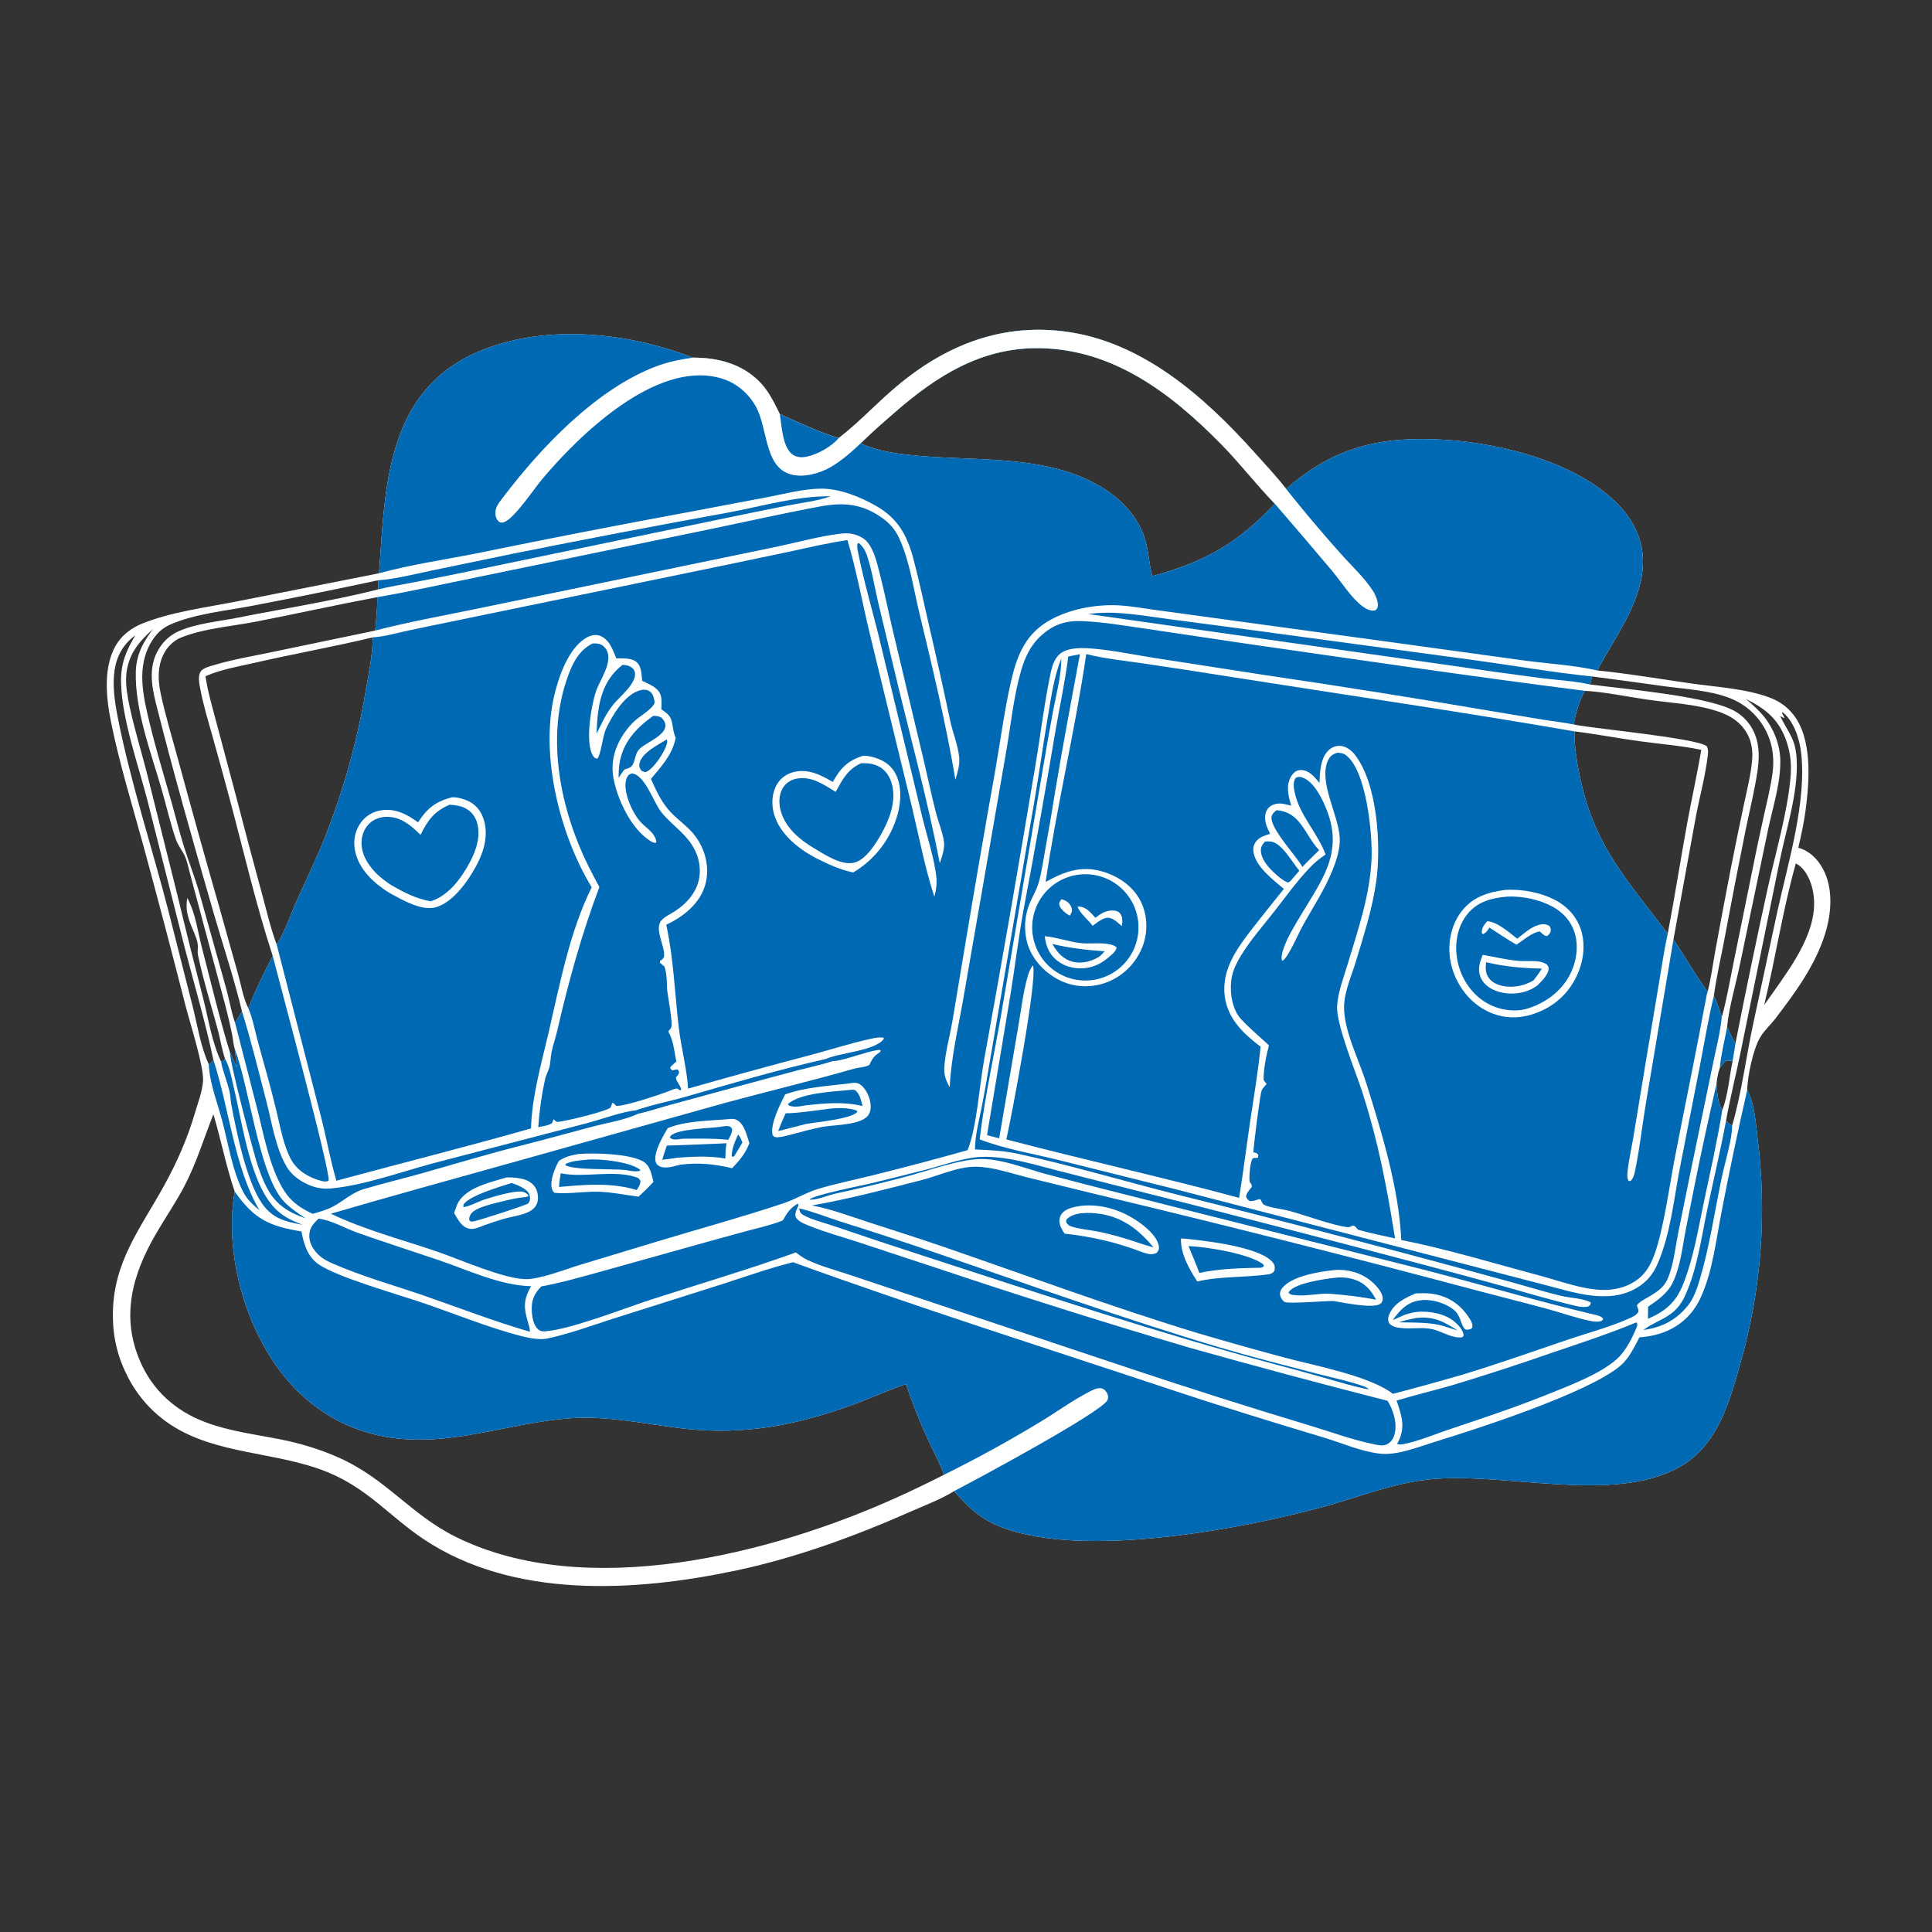 <?xml version="1.0" encoding="utf-8" ?>
<svg xmlns="http://www.w3.org/2000/svg" xmlns:xlink="http://www.w3.org/1999/xlink" width="1024" height="1024">
	<rect width="100%" height="100%" fill="#333333" stroke="none"/>
	<path fill="white" d="M444.504 232.209L444.965 231.856C454.666 224.338 463.287 215.216 472.527 207.121C498.613 184.267 528.612 171.304 563.744 175.62C605.154 180.708 638.385 210.258 665.143 240.105C670.576 246.164 676.268 252.21 681.27 258.625L681.678 259.156C707.566 236.425 732.509 230.966 766.392 233.136C797.04 235.1 838.637 245.804 859.483 269.389C867.22 278.144 871.476 288.601 870.735 300.363C869.472 320.394 855.623 338.18 846.585 355.357C863.166 357.024 879.69 359.842 896.183 362.214C909.813 364.174 925.046 364.917 937.963 369.723C942.896 371.558 947.066 374.469 950.368 378.583C960.698 391.457 959.057 413.856 957.031 429.219C956.136 436.001 954.68 442.655 953.136 449.315C959.03 451.014 963.128 454.998 966.069 460.304C971.764 470.579 970.751 483.751 967.455 494.592C962.364 511.332 951.592 526.008 941.072 539.765C938.438 543.21 934.769 546.489 932.667 550.243C929.096 556.617 926.219 570.474 926.039 577.822C930.003 584.876 930.581 595.154 931.538 603.135Q932.013 606.875 932.393 610.625Q932.774 614.376 933.059 618.135Q933.344 621.894 933.534 625.659Q933.724 629.424 933.819 633.192Q933.914 636.961 933.913 640.731Q933.912 644.5 933.816 648.269Q933.72 652.038 933.529 655.803Q933.337 659.568 933.051 663.326Q932.764 667.085 932.382 670.836Q932 674.586 931.524 678.326Q931.047 682.065 930.476 685.791Q929.905 689.518 929.24 693.228Q928.575 696.939 927.816 700.632Q927.057 704.324 926.205 707.996Q925.352 711.669 924.408 715.318Q923.463 718.968 922.426 722.592C916.558 743.459 910.192 766.46 889.899 777.701C854.452 797.338 796.957 779.817 757.093 784.154C737.358 786.302 719.26 793.869 700.244 798.978C656.31 810.781 580.271 824.442 536.98 811.54C522.165 807.124 515.678 801.592 505.698 790.305C499.127 794.474 490.95 797.522 483.837 800.667C453.48 814.089 422.392 825.593 389.843 832.464C336.389 843.748 271.908 847.569 224.364 815.671C206.294 803.547 195.076 789.07 173.637 780.284C146.802 769.288 114.842 771.248 90.276 755.02Q88.526 753.861 86.852 752.594Q85.178 751.327 83.588 749.957Q81.997 748.587 80.496 747.12Q78.996 745.652 77.591 744.093Q76.185 742.533 74.881 740.888Q73.577 739.243 72.38 737.519Q71.182 735.795 70.096 733.998Q69.01 732.202 68.039 730.341C62.582 719.977 59.935 709.527 59.829 697.835C59.57 669.246 74.14 651.722 87.093 628.179C93.843 615.909 99.343 603.444 103.295 589.989C104.902 584.516 107.188 578.697 107.612 573C108.171 565.486 100.712 542.241 98.373 533.195Q87.545 490.699 76.041 448.381C70.128 426.817 63.425 405.119 58.943 383.207C56.2 369.805 54.273 352.249 62.55 340.268C65.504 335.992 70.364 332.548 75.166 330.597C90.797 324.247 109.083 322.024 125.608 318.749L200.906 303.855C202.799 278.98 203.309 252.871 212.363 229.317C219.913 209.677 233.214 195.302 252.528 186.824C287.708 171.381 332.095 175.833 367.24 189.558C380.107 189.524 392.661 192.631 402.087 201.871C407.327 207.007 410.126 213.055 413.335 219.501C423.464 224.033 433.846 229.062 444.504 232.209ZM500.401 781.631C498.07 775.28 494.566 769.031 491.766 762.841Q485.218 748.515 480.169 733.594C471.052 736.642 462.282 740.72 453.271 744.064C423.008 755.296 394.239 760.942 361.884 757.132C341.803 754.768 321.895 750.182 301.554 751.748C268.748 754.274 238.188 767.327 204.736 761.608C180.399 757.448 160.358 743.761 146.251 723.677C128.561 698.493 119.12 662.017 124.378 631.496C119.792 618.023 117.167 604.171 113.112 590.571C108.027 603.338 104.178 616.31 97.79 628.556C93.174 637.405 87.49 645.595 82.501 654.222C70.017 675.811 63.972 697.886 74.33 721.668C81.011 737.006 92.941 747.704 108.472 753.635C121.679 758.678 135.696 760.275 149.462 763.072C159.685 765.15 170.058 768.312 179.572 772.565C204.76 783.825 217.653 802.659 241.358 814.466C310.457 848.885 409.091 823.642 475.407 793.651Q488.033 787.909 500.401 781.631ZM146.642 500.596C151.164 493.804 153.83 485.014 157.195 477.575C162.324 466.234 167.738 455.042 172.346 443.472Q175.985 434.216 179.145 424.786Q182.305 415.356 184.978 405.777Q187.651 396.197 189.83 386.494Q192.009 376.79 193.688 366.987C195.36 357.573 197.483 347.366 197.581 337.815C177.024 342.76 156.148 346.452 135.531 351.178C126.791 353.182 117.132 354.777 108.9 358.414C110.121 366.674 112.539 374.752 114.663 382.816L125.037 421.731Q131.812 447.961 138.953 474.093C141.347 482.808 143.44 492.153 146.642 500.596ZM144.55 506.681C135.526 479.113 128.98 450.417 121.443 422.383Q117.159 406.334 112.655 390.345C110.317 382.013 107.748 373.674 106.162 365.158C105.656 362.443 104.713 358.316 106.413 355.855C107.699 353.995 111.28 353.14 113.373 352.513C123.266 349.55 133.653 347.83 143.753 345.701L198.875 334.218C199.368 328.347 200.082 322.407 199.949 316.513C178.588 320.531 157.345 325.245 136.011 329.427C122.997 331.978 107.882 333.025 95.608 338.062C92.764 339.229 89.896 341.771 88.17 344.283C83.466 351.128 83.481 359.607 85.132 367.395C87.629 379.177 91.235 390.892 94.379 402.523Q105.046 441.87 116.301 481.054L126.207 516.427C127.818 522.182 128.926 529.028 131.576 534.314C135.384 525.045 139.833 515.532 144.55 506.681ZM834.111 383.99L835.094 384.184C846.597 386.396 898.149 391.092 904.572 395.431C905.515 397.143 905.367 398.579 905.145 400.473C903.87 411.396 900.858 422.185 898.814 432.986L886.972 497.912C893.098 507.008 898.628 516.823 905.064 525.661C906.933 518.533 907.862 510.92 909.198 503.656Q913.078 482.374 917.205 461.14Q920.603 443.755 924.301 426.432C925.967 418.491 928.097 410.342 928.706 402.251C929.201 395.67 927.52 389.665 923.056 384.684C919.559 380.781 914.864 378.451 909.952 376.871C898.114 373.063 885.258 372.58 873.001 370.799C862.158 369.223 850.884 366.753 839.965 366.145C837.019 371.907 835.171 377.587 834.111 383.99ZM883.931 494.904C887.608 475.57 890.653 456.1 894.17 436.733C896.553 423.613 899.51 410.584 901.703 397.436C891.001 395.165 879.702 394.341 868.846 392.839C857.39 391.255 845.991 389.054 834.524 387.652C834.375 395.969 835.833 404.464 837.572 412.59C845.397 449.155 862.737 466.639 883.931 494.904ZM200.425 307.551Q167.167 314.681 133.757 321.065C119.74 323.772 103.218 325.27 90.141 331.068C85.923 332.939 82.932 335.852 80.507 339.745C72.052 353.323 75.839 368.894 79.346 383.396C82.629 396.972 86.686 410.379 90.522 423.807C92.867 432.016 94.9 440.349 97.434 448.497C100.058 456.929 103.357 465.128 105.78 473.627L119.851 523.799C121.489 529.672 122.533 536.299 124.564 541.983C125.915 540.082 127.066 538.054 128.256 536.05C124.049 518.457 118.128 500.917 113.113 483.517C102.524 446.776 91.955 409.832 82.634 372.75C80.158 362.9 78.654 352.827 84.333 343.678C86.905 339.535 90.49 336.401 94.958 334.455C104.277 330.397 115.283 329.504 125.186 327.538C150.247 322.563 175.727 318.623 200.505 312.387L200.425 307.551ZM925.333 370.459C928.758 373.374 932.089 376.302 934.937 379.803C939.998 386.024 943.331 394.385 943.582 402.437C943.957 414.511 939.738 427.375 937.234 439.133L922.156 511.385C920.05 521.543 916.451 533.73 915.437 543.888C915.418 544.072 915.405 544.257 915.388 544.441C916.819 547.31 918.151 550.349 919.81 553.086Q927.958 511.606 937.028 470.316C941.114 451.989 947.304 430.876 948.985 412.38C949.598 405.639 949.143 399.675 946.981 393.228C943.048 381.504 936.082 375.78 925.333 370.459ZM113.11 561.787C108.897 541.929 103.082 522.219 97.968 502.563L78.195 424.444C73.249 405.265 64.539 381.005 64.168 361.714C63.977 351.777 66.693 345.158 71.718 336.744C65.468 341.325 61.954 347.402 60.757 355.04C59.482 363.186 60.79 371.876 62.351 379.895C69.049 414.299 80.777 449.709 89.55 483.888L102.332 534.277C104.708 543.816 106.371 554.654 110.424 563.586L110.661 564.121C111.982 563.649 112.285 562.872 113.11 561.787ZM121.896 557.89C123.296 560.378 124.389 563.136 125.571 565.74L124.398 555.806C123.667 553.421 123.512 550.78 123.027 548.323Q121.438 540.571 119.43 532.918L100.737 463.163C99.901 460.087 99.212 456.377 97.856 453.504C96.51 450.653 94.333 448.043 93.295 445.075C90.267 436.408 88.236 427.26 85.685 418.432C80.046 398.917 71.427 376.359 71.974 355.889C72.114 350.667 73.551 345.729 76.008 341.134C77.445 338.447 79.227 335.941 81.032 333.492C73.281 340.336 67.631 347.438 66.899 358.175C66.532 363.56 67.627 369.586 68.763 374.843C71.295 386.559 74.865 398.107 77.858 409.713L94.055 474.519Q100.72 502.243 107.858 529.85C110.57 540.679 112.378 552.521 117.147 562.618C118.455 562.416 118.422 562.232 119.291 561.202C117.523 556.048 116.648 550.202 115.198 544.896C111.717 532.16 107.663 519.156 104.944 506.262C104.684 505.028 104.757 503.75 104.861 502.501C105.447 495.506 96.947 487.225 99.294 475.918C103.792 484.551 104.705 493.428 107.111 502.644C111.924 521.073 116.316 539.699 121.896 557.89ZM935.063 532.622L939.624 526.264C950.08 511.29 964.533 492.055 960.973 472.694C959.994 467.372 957.278 460.747 952.396 457.951C952.207 457.842 952.003 457.761 951.806 457.666C944.895 482.324 941.07 507.753 935.063 532.622ZM918.083 596.526C918.113 596.418 918.142 596.309 918.173 596.201C923.166 578.927 925.416 560.445 929.185 542.827L942.144 482.62C947.754 457.185 957.751 424.499 954.585 398.598C953.698 391.34 950.743 382.138 944.753 377.448L944.49 377.988C945.077 378.911 945.5 379.645 945.783 380.704L943.722 379.686L943.436 379.966L943.769 380.069C948.311 389.051 951.756 391.818 952.29 402.73C953.15 420.293 946.643 439.562 943.164 456.818L922.408 558.403C919.982 570.292 916.945 582.082 914.833 594.029C915.844 595.009 916.732 596.035 918.083 596.526ZM912.83 588.408C916.004 580.196 916.503 570.91 918.329 562.326C916.94 562.157 915.406 561.805 914.206 562.721C913.637 563.156 913.173 563.903 912.728 564.461C912.349 564.936 911.947 565.397 911.56 565.865C910.579 568.736 910.071 571.445 909.789 574.46C910.217 579.389 910.265 584.016 912.83 588.408ZM675.679 266.986C665.879 256.9 657.276 245.639 647.385 235.568C620.788 208.488 589.791 184.709 550.008 184.525C519.72 184.386 496.244 199.411 474.224 218.593C468.112 223.917 461.912 229.262 456.165 234.982C465.328 239.325 476.08 240.59 486.09 241.524C519.264 244.62 557.571 240.569 586.575 259.95C595.396 265.845 602.697 274.022 606.323 284.106C608.805 291.008 608.839 298.355 610.705 305.358C638.554 297.796 655.781 288.172 675.679 266.986ZM843.826 358.534C843.502 359.96 843.197 361.386 842.8 362.794C861.674 365.243 901.883 368.704 917.481 375.9C920.995 377.521 924.047 379.823 926.464 382.86C932.261 390.147 932.866 399.031 931.618 407.881C930.111 418.569 927.397 429.257 925.228 439.836Q919.366 468.826 913.96 497.905C912.091 507.812 909.728 517.822 908.388 527.805C910.122 531.454 911.318 535.268 912.573 539.098C915.17 529.954 916.777 520.261 918.676 510.941L928.103 464.596Q931.153 449.139 934.579 433.761C936.287 426.005 938.264 418.197 939.398 410.333C940.9 399.917 938.86 390.072 932.383 381.618Q931.652 380.666 930.86 379.765Q930.067 378.865 929.216 378.019Q928.364 377.173 927.458 376.387Q926.552 375.6 925.595 374.876Q924.638 374.153 923.635 373.494Q922.631 372.836 921.586 372.247Q920.541 371.658 919.458 371.14Q918.376 370.622 917.261 370.178C906.538 365.858 893.28 365.238 881.858 363.694Q862.856 361.013 843.826 358.534Z"/>
	<path fill="#0069B4" d="M444.504 232.209L444.965 231.856C454.666 224.338 463.287 215.216 472.527 207.121C498.613 184.267 528.612 171.304 563.744 175.62C605.154 180.708 638.385 210.258 665.143 240.105C670.576 246.164 676.268 252.21 681.27 258.625L681.678 259.156C707.566 236.425 732.509 230.966 766.392 233.136C797.04 235.1 838.637 245.804 859.483 269.389C867.22 278.144 871.476 288.601 870.735 300.363C869.472 320.394 855.623 338.18 846.585 355.357C834.386 352.556 821.018 351.807 808.573 350.177L738.052 340.462L637.544 326.729L610.756 323.065C603.621 322.055 596.446 320.739 589.217 320.76C577.629 320.794 564.696 323.533 554.77 329.715C542.668 337.253 538.675 348.734 535.666 362.034C532.251 377.127 530.265 392.6 527.597 407.843Q519.598 452.608 512.118 497.462L504.774 541.387C503.366 549.381 501.013 557.66 500.51 565.744C500.251 569.911 501.361 572.654 503.381 576.249C504.032 561.38 507.571 546.069 510.202 531.428L520.648 471.362L533.469 397.364C535.832 383.582 537.256 369.3 541.088 355.841C543.083 348.832 546.055 342.188 551.514 337.189C558.535 330.759 564.913 328.772 574.436 329.234C584.715 329.733 594.97 331.455 605.145 332.91L659.205 340.965C719.378 349.598 779.662 358.508 839.965 366.145C837.019 371.907 835.171 377.587 834.111 383.99C828.85 382.915 823.454 382.348 818.149 381.496L788.058 376.486Q728.51 366.33 668.745 357.542L610.983 348.58C600.245 346.878 589.218 344.549 578.401 343.709C573.607 343.336 567.057 343.182 562.864 345.813C558.024 348.85 557.14 355.332 556.102 360.502C553.049 375.712 551.283 391.218 548.641 406.51Q535.791 483.79 521.753 560.864C519.125 574.893 517.825 597.222 512.86 609.593Q487.835 616.659 462.596 622.921C452.936 625.343 443.068 627.308 433.539 630.176C427.188 632.087 421.63 635.646 415.397 637.722C393.318 645.077 370.676 651.271 348.387 657.999L307.4 670.404C299.847 672.687 285.945 678.18 278.427 677.979C266.448 677.658 243.688 667.477 231.453 663.3C212.835 656.944 193.095 651.806 175.354 643.307C206.547 634.125 237.968 625.608 269.266 616.783L384.259 584.569C407.078 578.408 430.029 572.891 452.758 566.42C455.391 565.67 458.309 565.793 460.732 564.461C462.352 561.235 462.856 560.043 465.973 557.95C466.649 557.496 466.413 557.677 466.861 556.851C466.088 556.254 465.549 556.493 464.593 556.644C458.278 557.646 446.43 562.422 441.278 562.418C435.072 564.456 428.593 565.784 422.269 567.432L389.757 576.168L354.445 585.809C349.125 587.263 343.747 589.137 338.362 590.265C331.14 593.691 321.797 595.092 314.055 597.131C301.359 600.473 288.77 604.013 276.026 607.223C258.514 611.635 241.233 616.896 223.858 621.807C213.551 624.72 203.081 627.179 192.823 630.251C186.511 632.141 182.199 636.44 176.55 639.474C173.214 641.266 169.369 642.274 165.76 643.383C164.202 642.622 162.637 641.857 161.14 640.983C156.159 638.074 152.618 634.709 149.719 629.676C142.429 617.019 139.733 600.891 136.101 586.825L124.564 541.983C125.915 540.082 127.066 538.054 128.256 536.05C133.124 551.727 137.053 567.83 141.186 583.719C144.139 595.071 146.001 608.365 152.009 618.524C154.235 622.29 157.926 625.133 161.778 627.122C166.182 629.398 170.472 630.351 175.397 629.907C192.528 628.365 212.697 621.111 229.529 616.57L311.713 595.129C317.817 593.53 331.056 588.825 336.739 588.596C345.469 585.486 354.908 583.766 363.832 581.18C388.242 574.108 412.86 566.879 437.666 561.288C445.263 557.888 464.028 556.962 468.51 550.546L468.189 549.982C465.942 549.609 463.619 550.146 461.42 550.622C450.933 552.888 440.555 556.271 430.181 559.036Q397.338 567.669 364.683 576.988C364.076 566.427 361.167 555.989 359.883 545.48C357.631 527.045 357.116 508.332 353.123 490.142C361.349 486.311 369.543 480.034 372.98 471.37C377.186 460.77 373.816 448.319 366.041 440.26C362.244 436.324 357.647 433.154 354.12 428.951C350.019 424.064 347.599 418.589 345.017 412.824C350.769 405.978 356.254 400.106 358.146 391.119C356.857 388.225 356.791 385.944 356.172 382.949C355.393 379.181 353.458 378.015 350.531 375.947C350.559 373.584 350.924 370.385 350.065 368.171C348.496 364.126 343.957 362.664 340.374 360.866C339.945 357.685 340.136 353.663 337.714 351.219C335.057 348.539 330.114 348.999 326.643 348.922C325.698 346.654 324.806 344.219 323.579 342.093C322.207 339.716 319.987 337.386 317.226 336.747C314.814 336.188 312.38 336.987 310.338 338.271C301.246 343.988 296.298 358.207 293.901 368.061C286.128 400.024 296.604 442.31 313.604 470.27C301.846 493.998 296.671 521.952 290.693 547.598C286.868 564.01 281.931 581.169 281.446 598.089C247.195 607.849 212.681 616.498 178.31 625.803C175.104 615.068 173.144 603.679 170.355 592.78L146.642 500.596C151.164 493.804 153.83 485.014 157.195 477.575C162.324 466.234 167.738 455.042 172.346 443.472Q175.985 434.216 179.145 424.786Q182.305 415.356 184.978 405.777Q187.651 396.197 189.83 386.494Q192.009 376.79 193.688 366.987C195.36 357.573 197.483 347.366 197.581 337.815C204.144 337.411 211.34 335.228 217.807 333.889L258.633 325.455L384.236 299.555L418.669 292.343C428.818 290.15 438.883 287.746 449.171 286.272C453.955 302.287 456.957 319.029 460.858 335.289L483.283 427.447C487.079 443.276 490.149 459.79 495.213 475.248C496.271 471.566 496.649 468.192 496.245 464.375C495.297 455.418 490.986 442 488.768 432.799L466.15 338.779C462.372 323.254 457.652 307.621 454.649 291.951C454.407 290.689 454.098 289.091 454.651 287.901L455.371 287.955C457.358 289.689 458.669 291.858 459.5 294.358C462.085 302.137 463.451 310.571 465.282 318.554L474.394 356.765C482.384 390.31 491.554 423.628 498.112 457.487C499.299 453.846 500.84 449.822 500.291 445.939C499.594 441.013 497.469 436.105 496.218 431.27C493.574 421.051 491.415 410.644 488.968 400.368L472.975 333.134C470.732 323.626 468.846 314 466.405 304.545C464.852 298.53 462.805 288.288 456.989 284.995C453.156 282.825 449.858 282.346 445.552 282.852C434.17 284.191 422.91 287.421 411.695 289.773L347.373 303.081L252.611 322.677C234.704 326.391 216.57 329.6 198.875 334.218C199.368 328.347 200.082 322.407 199.949 316.513C217.766 313.495 235.538 309.435 253.259 305.86L376.208 280.504C395.612 276.479 415.049 272.092 434.524 268.459C446.886 266.152 456.771 266.912 467.252 274.289C471.535 277.303 474.424 280.544 476.635 285.351C482.085 297.207 484.018 311.305 487.062 323.979C494.181 353.616 501.337 383.155 506.389 413.232C507.534 409.273 508.813 405.39 508.375 401.205C507.702 394.779 504.844 388.004 503.522 381.566Q498.052 355.689 492.042 329.933C489.448 318.632 487.074 307.189 484.062 295.995C480.696 283.485 475.808 274.71 464.348 268.154C455.912 263.327 445.155 258.963 435.286 258.999C425.95 259.032 416.346 261.671 407.194 263.418L364.452 271.507Q309.054 281.712 253.875 293.042C236.236 296.581 218.268 299.089 200.906 303.855C202.799 278.98 203.309 252.871 212.363 229.317C219.913 209.677 233.214 195.302 252.528 186.824C287.708 171.381 332.095 175.833 367.24 189.558C380.107 189.524 392.661 192.631 402.087 201.871C407.327 207.007 410.126 213.055 413.335 219.501C423.464 224.033 433.846 229.062 444.504 232.209ZM610.705 305.358C638.554 297.796 655.781 288.172 675.679 266.986C665.879 256.9 657.276 245.639 647.385 235.568C620.788 208.488 589.791 184.709 550.008 184.525C519.72 184.386 496.244 199.411 474.224 218.593C468.112 223.917 461.912 229.262 456.165 234.982C465.328 239.325 476.08 240.59 486.09 241.524C519.264 244.62 557.571 240.569 586.575 259.95C595.396 265.845 602.697 274.022 606.323 284.106C608.805 291.008 608.839 298.355 610.705 305.358Z"/>
	<path fill="white" d="M444.504 232.209L444.965 231.856C454.666 224.338 463.287 215.216 472.527 207.121C498.613 184.267 528.612 171.304 563.744 175.62C605.154 180.708 638.385 210.258 665.143 240.105C670.576 246.164 676.268 252.21 681.27 258.625L681.678 259.156Q695.572 276.625 710.44 293.274C716.107 299.676 723.341 306.256 727.884 313.508C728.968 315.237 730.492 318.849 730.308 320.912C730.17 322.459 729.961 322.618 728.841 323.548C726.289 323.952 724.162 322.861 722.151 321.362C716.222 316.945 710.824 308.297 705.947 302.455Q690.921 284.628 675.679 266.986C665.879 256.9 657.276 245.639 647.385 235.568C620.788 208.488 589.791 184.709 550.008 184.525C519.72 184.386 496.244 199.411 474.224 218.593C468.112 223.917 461.912 229.262 456.165 234.982C451.424 239.467 445.893 244.346 440.201 247.608C434.21 251.041 425.756 253.326 419.022 251.402C404.877 247.361 407.085 226.578 400.374 215.049C396.025 207.579 389.37 202.329 380.969 200.177C347.333 191.561 307.441 230.096 287.433 253.863C283.07 259.046 273.095 274.116 267.551 276.592C266.261 277.168 265.874 277.014 264.595 276.665C263.366 275.562 262.79 274.452 262.613 272.81C262.203 269.011 264.333 266.644 266.479 263.809C286.67 237.144 316.129 206.084 347.972 194.109C354.215 191.761 360.656 190.478 367.24 189.558C380.107 189.524 392.661 192.631 402.087 201.871C407.327 207.007 410.126 213.055 413.335 219.501C423.464 224.033 433.846 229.062 444.504 232.209Z"/>
	<path fill="#0069B4" d="M413.335 219.501C423.464 224.033 433.846 229.062 444.504 232.209C440.772 236.686 433.394 240.794 427.751 242.006C425.166 242.562 422.469 242.535 420.213 241.001C414.741 237.28 414.302 225.566 413.335 219.501Z"/>
	<path fill="white" d="M457.495 400.559C459.049 400.566 460.385 400.725 461.903 401.078C466.915 402.244 471.532 404.727 474.206 409.27C477.949 415.628 477.732 424.24 475.869 431.176Q475.546 432.389 475.165 433.586Q474.784 434.782 474.345 435.958Q473.907 437.135 473.411 438.289Q472.916 439.443 472.366 440.571Q471.815 441.7 471.211 442.8Q470.606 443.901 469.949 444.97Q469.292 446.04 468.584 447.077Q467.876 448.114 467.118 449.115Q466.36 450.116 465.555 451.08Q464.75 452.043 463.899 452.966Q463.048 453.89 462.153 454.77Q461.258 455.651 460.322 456.488Q459.386 457.324 458.41 458.115Q457.434 458.905 456.421 459.647Q455.408 460.389 454.361 461.081Q453.313 461.773 452.233 462.413C445.223 461.009 438.862 457.993 432.515 454.823L431.939 454.519C422.707 449.565 413.172 441.839 410.216 431.343C408.793 426.292 409.086 420.314 411.795 415.724C413.795 412.336 416.983 410.097 420.79 409.171C428.383 407.324 435.045 410.73 441.39 414.442C445.621 407.005 449.172 403.191 457.495 400.559Z"/>
	<path fill="#0069B4" d="M456.374 404.528C459.417 404.454 462.325 404.621 465.13 405.927C468.798 407.636 471.172 410.736 472.402 414.538C475.027 422.651 472.528 431.4 468.831 438.743C465.898 444.567 459.831 455.227 453.11 457.123C446.091 459.104 437.075 452.887 431.25 449.456C423.757 445.001 416.446 438.77 413.894 430.107C412.723 426.132 412.686 421.328 414.884 417.678C416.502 414.99 419.073 413.372 422.111 412.728C429.813 411.095 436.704 415.865 442.906 419.716C446.651 412.982 449.078 407.971 456.374 404.528Z"/>
	<path fill="white" d="M239.704 422.566C242.29 422.475 245.664 423.426 247.997 424.474C252.084 426.309 254.828 429.714 256.24 433.92C259.028 442.224 256.664 450.895 252.72 458.361C248.419 466.502 240.316 478.286 230.923 480.878C223.512 482.923 213.637 477.165 207.328 473.779Q205.074 472.479 202.954 470.971C195.79 465.914 189.32 458.748 187.98 449.759C187.242 444.808 188.409 439.721 191.451 435.714C194.141 432.17 198.059 429.982 202.458 429.405C209.788 428.443 215.896 431.667 221.547 435.875C226.41 428.399 230.943 424.741 239.704 422.566Z"/>
	<path fill="#0069B4" d="M238.335 426.516C240.994 426.668 243.923 427.042 246.333 428.227C249.495 429.782 251.709 432.346 252.761 435.711C254.995 442.85 252.43 450.695 249.027 457.028C244.48 465.488 237.752 474.793 228.216 477.709C220.179 476.237 214.006 472.934 206.993 468.919C204.911 467.487 202.89 466.024 200.997 464.344C196.112 460.009 191.849 454.049 191.616 447.307C191.481 443.397 192.812 439.413 195.621 436.631C198.197 434.08 201.716 432.905 205.302 432.936C212.721 433 217.914 437.625 222.901 442.49C226.71 434.737 230.158 429.989 238.335 426.516Z"/>
	<path fill="white" d="M449.612 574.298C451.364 574.066 453.515 573.538 455.164 574.362C457.843 575.7 459.751 579.066 460.652 581.805C461.562 584.573 462.034 587.91 460.54 590.568C457.222 596.474 442.146 596.135 436.197 597.217C430.783 598.202 425.415 599.744 420.092 601.137C417.561 601.784 414.77 602.627 412.167 602.775C410.911 602.846 410.391 602.65 409.533 601.781C407.963 595.884 413.588 585.237 416.138 580.048C426.661 576.294 438.555 575.603 449.612 574.298Z"/>
	<path fill="#0069B4" d="M439.192 587.703C443.249 587.166 450.432 586.958 454.18 588.75L454.336 589.488C450.106 593.257 433.342 594.611 427.07 595.76L412.411 599.513C413.642 596.321 414.986 593.2 416.387 590.079C423.926 589.946 431.706 588.622 439.192 587.703Z"/>
	<path fill="#0069B4" d="M450.3 577.715C451.322 577.522 451.96 577.575 452.981 577.682C455.777 579.515 456.313 583.213 457.195 586.233C447.142 583.788 437.149 584.72 427.021 585.87C424.244 586.391 419.9 587.218 417.431 585.556L418.364 586.089L417.57 585.149C424.529 579.202 441.363 578.618 450.3 577.715Z"/>
	<path fill="white" d="M385.707 593.209C387.21 593.035 388.76 592.826 390.196 593.461C394.51 595.373 395.844 601.914 397.185 605.914C395.213 611.231 391.91 615.138 388.038 619.175C378.677 616.918 370.095 616.132 360.528 617.31C357.493 618.076 352.946 619.573 349.934 618.309C348.74 617.807 347.912 617.124 347.532 615.84C346.131 611.105 351.491 601.982 353.907 597.945C363.134 594.111 375.75 594.027 385.707 593.209Z"/>
	<path fill="#0069B4" d="M385.042 605.956C384.591 608.646 384.527 611.293 384.458 614.011C376.042 612.593 367.352 612.968 358.887 613.625C356.283 614.069 353.643 614.367 351.024 614.72C351.664 612.183 352.608 609.685 353.432 607.199Q365.503 606.816 377.569 606.281L385.042 605.956Z"/>
	<path fill="#0069B4" d="M381.479 597.313C382.76 597.1 384.608 596.671 385.872 596.876C387.239 597.098 387.411 597.358 388.065 598.439C388.035 600.57 386.974 602.254 386.035 604.113C377.913 603.281 369.746 603.475 361.594 603.57C360.418 603.727 359.18 603.942 357.993 603.94C356.746 603.938 355.892 603.747 354.974 602.893C355.145 602.607 355.269 602.287 355.487 602.035C358.601 598.437 376.079 597.97 381.479 597.313Z"/>
	<path fill="#0069B4" d="M391.2 601.374C392.371 602.528 392.874 604.049 393.513 605.532C392.101 607.979 390.608 610.386 389.154 612.809L388.341 613.183L387.816 612.671C387.998 608.535 389.493 605.065 391.2 601.374Z"/>
	<path fill="white" d="M306.757 611.64C315.041 610.952 333.721 611.471 340.865 615.596C344.646 617.778 345.334 622.517 346.328 626.378C343.888 629.199 341.15 631.705 338.436 634.257L332.385 633.396C326.335 632.422 320.164 631.467 314.02 631.632C307.206 631.815 300.714 632.839 293.856 632.222C293.2 631.564 292.886 631.143 292.583 630.24C291.201 626.117 294.137 618.871 296.267 615.266C299.737 613.03 302.763 612.285 306.757 611.64Z"/>
	<path fill="#0069B4" d="M297.178 621.862C309.666 624.441 324.834 619.91 337.05 623.909C338.405 624.352 338.809 624.679 339.45 625.924C339.413 627.831 338.447 629.132 337.493 630.731C324.166 626.68 309.991 627.862 296.329 629.121C296.418 626.658 296.795 624.29 297.178 621.862Z"/>
	<path fill="#0069B4" d="M310.706 614.707C310.837 614.689 310.967 614.664 311.099 614.651C317.687 613.999 334.085 615.743 339.342 620.022L339.174 620.604C336.575 621.174 334.074 620.555 331.489 620.123C324.437 619.381 304.437 620.296 299.641 617.608L299.845 616.927C303.018 615.283 307.206 615.034 310.706 614.707Z"/>
	<path fill="white" d="M268.577 624.046C271.864 623.941 276.017 624.349 279.076 625.569C281.384 626.489 283.541 628.424 284.408 630.784C285.306 633.228 285.506 636.102 284.338 638.489C283.523 640.154 282.069 641.348 280.449 642.19C276.844 644.063 271.928 644.698 268.001 645.754C264.236 646.767 260.558 648.045 256.877 649.326C254.266 650.346 251.411 651.8 248.547 651.207C244.606 650.39 242.577 646.07 240.684 642.94L241.23 641.421C241.72 640.043 242.154 638.597 242.876 637.319C247.443 629.237 260.315 626.541 268.577 624.046Z"/>
	<path fill="#0069B4" d="M271.057 627.037C273.315 627.632 276.123 628.893 278.049 630.199C279.605 631.255 280.525 632.352 280.848 634.252C281.116 635.824 280.817 636.705 279.87 637.941C277.765 639.082 252.755 647.283 250.554 647.418C249.505 647.482 249.563 647.468 248.724 646.732C248.613 645.474 248.851 644.749 249.457 643.675C251.784 639.555 263.805 637.511 268.622 636.177C271.46 635.564 274.297 634.878 277.194 634.619C278.235 634.527 279.018 634.469 279.998 634.067L279.936 633.321C278.912 632.406 277.999 631.716 276.573 631.57C271.972 631.102 261.454 634.29 256.697 635.78C254.618 636.431 247.032 640.192 245.562 639.676L245.731 638.268C249.432 633.447 264.801 629.066 271.057 627.037Z"/>
	<path fill="#0069B4" d="M566.208 347.967C568.244 347.506 570.322 347.161 572.372 346.763C568.035 370.527 563.465 394.173 559.506 418.015Q556.874 434.647 553.842 451.211C552.838 456.74 552.059 462.594 550.465 467.981C549.192 472.281 546.616 476.171 545.131 480.411C542.463 488.029 542.665 497.02 546.212 504.316C550.004 512.116 557.335 518.366 565.523 521.155C573.379 523.831 582.378 523.039 589.745 519.269Q590.466 518.898 591.169 518.492Q591.871 518.086 592.553 517.647Q593.235 517.207 593.895 516.735Q594.555 516.263 595.191 515.759Q595.827 515.255 596.437 514.721Q597.048 514.187 597.632 513.624Q598.216 513.061 598.772 512.47Q599.327 511.879 599.854 511.261Q600.38 510.644 600.876 510.002Q601.372 509.359 601.835 508.694Q602.299 508.028 602.73 507.341Q603.161 506.654 603.558 505.946Q603.955 505.238 604.317 504.512Q604.679 503.786 605.005 503.043Q605.331 502.301 605.621 501.543Q605.911 500.785 606.163 500.014C608.564 492.488 607.973 483.911 604.188 476.935C600.063 469.332 592.292 464.181 584.095 461.855C572.893 458.676 564.001 462 554.207 467.459C560.153 427.022 569.837 387.098 575.733 346.665C585.613 349.15 596.011 350.186 606.082 351.669Q628.826 355.011 651.526 358.634C712.499 368.255 773.709 377.112 834.524 387.652C834.375 395.969 835.833 404.464 837.572 412.59C845.397 449.155 862.737 466.639 883.931 494.904C882.077 503.208 880.866 511.735 879.444 520.127L872.193 563.468L865.747 602.59C864.813 608.215 863.489 613.867 862.802 619.518C862.591 621.252 862.162 624.031 863.053 625.619C863.126 625.749 863.234 625.858 863.324 625.977C864.413 625.906 864.108 626.144 864.727 625.403C866.031 623.842 866.475 621.279 866.865 619.336C869.189 607.741 870.517 595.704 872.483 584.003L886.972 497.912C893.098 507.008 898.628 516.823 905.064 525.661C904.705 526.597 904.553 527.488 904.373 528.465C899.09 557.131 893.105 585.681 887.573 614.304C884.745 628.938 881.699 651.982 876.745 665.28C874.659 670.879 871.863 675.63 866.753 679.002C861.317 682.587 854.921 683.956 848.486 683.655C837.761 683.152 826.583 678.904 816.266 676.153C792.526 669.821 766.593 661.91 742.696 657.232C741.481 629.81 732.251 599.845 724.081 573.85C720.311 561.856 712.168 546.086 712.378 533.521C712.51 525.621 716.331 517.253 718.606 509.728C722.835 495.741 727.411 481.597 729.448 467.089C732.071 448.403 730.138 415.242 718.069 399.983C716.193 397.611 713.591 395.604 710.483 395.347C708.143 395.153 705.9 396.022 704.205 397.625C699.806 401.785 699.552 409.314 699.366 414.976C697.79 413.105 696.228 411.083 694.182 409.703C692.319 408.447 690.235 407.78 688.007 408.333C686.376 408.737 684.964 410.289 684.182 411.701C681.43 416.67 682.901 421.962 684.365 427.03C680.981 426.22 678.118 425.15 674.715 426.573C672.924 427.322 671.605 428.635 670.985 430.487C669.63 434.535 671.431 438.395 673.213 441.956C670.625 442.726 667.927 443.532 666.065 445.607C664.734 447.09 664.131 448.958 664.299 450.939C664.982 458.989 674.746 466.272 680.476 471.149Q672.241 481.31 664.184 491.612C655.873 502.304 647.237 513.849 649.162 528.196C650.754 540.064 659.069 547.907 668.129 554.774C666.855 567.954 664.564 581.048 662.637 594.147C660.641 607.719 658.956 621.353 656.75 634.892C615.838 623.845 574.383 614.699 533.385 603.913C536.286 591.013 549.682 520.426 547.587 511.926L547.09 512.021C545.785 513.998 545.015 516.247 544.401 518.527C542.139 526.917 541.121 536.067 539.598 544.656L529.589 603.358L523.144 601.648L535.622 526.801C538.002 511.995 539.827 497.001 542.492 482.253Q551.417 435.065 559.362 387.702C561.633 374.502 564.552 361.245 566.208 347.967Z"/>
	<path fill="white" d="M797.765 471.678C806.683 471.072 817.243 473.097 825.083 477.482C831.61 481.133 836.396 486.879 838.329 494.177C840.663 502.994 838.62 512.557 834.088 520.332C828.618 529.716 820.172 535.577 809.764 538.308Q808.183 538.651 806.583 538.887C798.15 540.144 789.7 537.764 782.938 532.644C775.141 526.739 769.848 517.477 768.526 507.802C767.33 499.052 769.357 489.696 774.909 482.713C780.805 475.297 788.791 472.843 797.765 471.678Z"/>
	<path fill="#0069B4" d="M799.053 475.211C806.955 474.903 815.88 476.756 822.853 480.527C828.679 483.678 832.974 488.594 834.777 495.027C836.843 502.401 835.32 510.785 831.646 517.416C826.788 526.181 818.179 532.153 808.653 534.842C807.777 535.058 806.893 535.252 805.996 535.355Q805.287 535.435 804.575 535.48Q803.863 535.526 803.15 535.537Q802.437 535.548 801.724 535.524Q801.011 535.5 800.3 535.442Q799.589 535.384 798.882 535.291Q798.174 535.199 797.472 535.072Q796.77 534.945 796.075 534.784Q795.38 534.624 794.694 534.429Q794.007 534.235 793.331 534.008Q792.655 533.781 791.991 533.521Q791.326 533.261 790.675 532.97Q790.024 532.678 789.388 532.355Q788.752 532.032 788.132 531.679Q787.513 531.326 786.911 530.943Q786.309 530.56 785.726 530.148Q785.144 529.736 784.582 529.297C777.487 523.767 773.079 515.311 772.047 506.429C771.156 498.765 772.835 490.507 777.792 484.44C783.282 477.721 790.859 475.89 799.053 475.211Z"/>
	<path fill="white" d="M785.876 506.104C792.001 507.148 798.174 508.665 804.359 509.243C808.197 509.602 812.188 509.09 815.985 509.691C817.545 509.938 818.629 510.407 819.938 511.269C820.398 512.039 820.844 512.455 820.814 513.391C820.709 516.689 817.023 520.093 814.826 522.348C813.565 523.216 812.297 523.998 810.896 524.625C805.217 527.164 798.109 527.299 792.341 524.953C789.089 523.631 786.104 521.314 784.748 517.989C783.052 513.829 784.235 510.047 785.876 506.104Z"/>
	<path fill="#0069B4" d="M787.664 509.979C797.618 512.405 807.026 513.148 817.215 513.379C815.888 515.57 814.361 517.572 812.811 519.605C808.859 521.932 804.611 523.1 800.006 522.971C796.284 522.866 792.077 521.856 789.56 518.906C787.162 516.097 787.329 513.439 787.664 509.979Z"/>
	<path fill="white" d="M788.287 488.265C793.759 488.612 799.911 494.3 804.175 497.529C807.647 494.786 811.288 491.429 815.611 490.199C817.672 489.612 819.325 489.683 821.204 490.795C821.778 491.762 822.133 492.254 821.89 493.451C821.635 494.709 820.947 495.4 819.962 496.12C818.438 496.011 818.074 495.385 816.939 494.405L816.205 493.723C812.494 493.874 806.892 498.637 803.771 500.722C798.865 497.931 794.169 494.684 789.426 491.623C788.444 493.087 787.667 494.522 785.918 495.116L785.349 494.452C785.461 491.597 786.436 490.351 788.287 488.265Z"/>
	<path fill="#0069B4" d="M926.039 577.822C930.003 584.876 930.581 595.154 931.538 603.135Q932.013 606.875 932.393 610.625Q932.774 614.376 933.059 618.135Q933.344 621.894 933.534 625.659Q933.724 629.424 933.819 633.192Q933.914 636.961 933.913 640.731Q933.912 644.5 933.816 648.269Q933.72 652.038 933.529 655.803Q933.337 659.568 933.051 663.326Q932.764 667.085 932.382 670.836Q932 674.586 931.524 678.326Q931.047 682.065 930.476 685.791Q929.905 689.518 929.24 693.228Q928.575 696.939 927.816 700.632Q927.057 704.324 926.205 707.996Q925.352 711.669 924.408 715.318Q923.463 718.968 922.426 722.592C916.558 743.459 910.192 766.46 889.899 777.701C854.452 797.338 796.957 779.817 757.093 784.154C737.358 786.302 719.26 793.869 700.244 798.978C656.31 810.781 580.271 824.442 536.98 811.54C522.165 807.124 515.678 801.592 505.698 790.305C517.497 784.238 584.2 748.321 587.015 742.047C587.448 741.081 587.371 739.843 586.988 738.879C586.448 737.518 585.372 736.253 583.912 735.868C581.76 735.301 578.883 736.845 577.005 737.825C568.1 742.469 559.75 748.592 551.132 753.775Q526.359 768.781 500.401 781.631C498.07 775.28 494.566 769.031 491.766 762.841Q485.218 748.515 480.169 733.594C471.052 736.642 462.282 740.72 453.271 744.064C423.008 755.296 394.239 760.942 361.884 757.132C341.803 754.768 321.895 750.182 301.554 751.748C268.748 754.274 238.188 767.327 204.736 761.608C180.399 757.448 160.358 743.761 146.251 723.677C128.561 698.493 119.12 662.017 124.378 631.496L124.662 631.897C134.893 646.31 142.667 649.814 159.779 652.712C160.998 659.346 163.004 666.036 168.843 670.102C178.854 677.073 211.59 686.236 224.73 690.761C240.884 696.323 259.329 703.744 275.625 707.979C279.763 709.054 285.775 710.364 290.004 709.464C302.084 706.895 313.434 702.603 325.168 698.868L382.628 680.673C395.105 676.675 407.606 672.171 420.321 669.009C486.697 693.098 554.007 714.385 621 736.665C647.733 745.555 674.51 753.78 701.485 761.882C711.17 764.791 721.462 769.397 731.519 770.476C740.783 771.469 751.77 766.874 760.607 764.169C783.745 757.085 841.967 738.192 858.806 723.888C863.491 719.907 866.104 714.143 868.935 708.815C875.729 708.324 882.093 706.734 887.949 703.14C893.969 699.445 898.314 694.363 901.292 687.97C907.857 673.881 909.59 656.601 912.644 641.398Q918.79 609.494 926.039 577.822Z"/>
	<path fill="#0069B4" d="M131.576 534.314C135.384 525.045 139.833 515.532 144.55 506.681C148.282 521.342 175.511 621.908 174.159 625.805C172.714 626.593 171.061 626.103 169.563 625.689C163.25 623.943 157.392 620.298 154.197 614.409C150.263 607.157 148.51 597.108 146.585 589.099C143.578 576.589 140.018 564.195 136.604 551.79C135.065 546.197 133.927 539.554 131.576 534.314Z"/>
	<path fill="#0069B4" d="M200.425 307.551C209.648 306.918 218.92 304.462 227.951 302.58L271.193 293.609Q328.772 282.039 386.558 271.547C403.665 268.365 422.978 262.662 440.327 263.078C433.197 265.533 425.063 266.46 417.643 267.897Q399.385 271.483 381.176 275.309L255.533 301.388Q237.261 305.185 218.937 308.72C212.832 309.922 206.532 310.868 200.505 312.387L200.425 307.551Z"/>
	<path fill="#0069B4" d="M562.515 349.028C562.561 357.987 559.885 367.685 558.224 376.48Q555.09 393.292 552.288 410.162L530.945 535.985C527.031 558.582 522.022 581.106 519.231 603.874C532.233 608.886 546.461 611.282 559.989 614.569L623.005 630.299L817.686 680.724C833.433 684.759 852.479 691.688 867.626 682.539C872.846 679.386 876.088 675.453 878.532 669.875C885.282 654.466 887.118 636.196 890.226 619.759L900.917 565.254C903.342 552.767 905.385 540.168 908.388 527.805C910.122 531.454 911.318 535.268 912.573 539.098C911.754 547.675 909.302 556.787 907.61 565.272L895.847 622.095L889.426 653.778C887.882 661.655 886.983 670.773 883.739 678.109C880.175 686.169 869.297 688.29 867.539 692.055C868.117 693.26 868.464 693.92 868.404 695.295C867.252 697.226 865.286 698.004 863.302 698.886C853.129 703.41 842.051 706.288 831.508 709.86C812.642 716.253 793.879 722.95 774.798 728.69Q756.603 733.991 738.264 738.767C725.845 729.157 696.468 723.767 680.747 719.532Q657.71 713.36 634.842 706.59C589.334 692.737 544.66 676.202 499.698 660.711C486.56 656.185 473.334 652.03 460.122 647.735C450.382 644.568 440.427 640.789 430.346 638.92C449.868 635.504 469.182 630.399 488.379 625.497C497.761 623.102 507.696 618.241 517.489 618.39C526.432 618.526 535.685 621.853 544.315 624.004L579.247 632.555Q681.058 656.884 782.208 683.832C794.858 687.194 807.582 690.346 820.205 693.795C827.4 695.761 834.573 698.27 841.841 699.886C843.727 700.306 846.059 700.769 847.977 700.346C849.046 700.11 849.094 700.082 849.722 699.145C849.645 699.01 849.587 698.862 849.491 698.739C848.375 697.323 845.856 696.99 844.176 696.59C814.482 689.516 785.085 680.834 755.513 673.195L596.852 633.231Q575.361 627.849 553.951 622.155C543.575 619.334 532.306 614.716 521.523 614.312C509.746 613.871 491.755 620.653 479.694 623.784Q461.256 628.682 442.604 632.693C438.442 633.614 433.193 636.072 429.026 635.849C430.762 633.422 456.304 628.471 460.545 627.452Q475.869 623.77 491.129 619.833C501.165 617.227 512.084 613.012 522.509 613.128C535.412 613.273 547.545 617.077 559.918 620.256L592.887 628.652Q672.943 648.743 752.735 669.855Q774.838 675.679 796.873 681.754C809.675 685.332 822.454 689.195 835.403 692.21C837.58 692.717 839.522 692.966 841.729 692.508C842.869 691.659 842.898 691.726 843.186 690.347C838.946 688.035 832.432 688.026 827.631 686.887C819.435 684.944 811.1 682.328 802.947 680.084Q712.546 655.266 621.59 632.565C594.412 625.663 566.652 617.397 539.371 611.501C531.799 609.864 524.446 609.566 516.744 609.228C516.877 601.548 518.838 594.105 520.351 586.614Q522.357 576.495 523.989 566.309L548.498 423.098C550.965 408.503 552.999 393.823 555.49 379.222C557.214 369.115 558.646 358.573 562.515 349.028Z"/>
	<path fill="white" d="M572.749 639.137C583.073 637.972 593.527 641.045 602.129 646.727C606.593 649.676 613.347 654.994 614.229 660.551C614.488 662.178 613.971 662.845 613.05 664.053C610.204 665.445 608.019 664.463 605.207 663.621C592.023 658.441 578.281 655.382 564.231 653.845C563.259 652.245 562.108 650.559 561.704 648.708C561.318 646.938 561.537 645.071 562.585 643.557C564.754 640.422 569.257 639.701 572.749 639.137Z"/>
	<path fill="#0069B4" d="M572.547 643.099C575.124 642.863 577.665 642.807 580.244 643.033C593.808 644.217 602.928 650.997 611.42 661.168C609.031 660.542 606.672 659.75 604.31 659.025C597.082 656.542 589.449 654.273 581.958 652.765C577.293 651.826 572.056 651.479 567.568 649.96C566.614 649.637 565.946 649.047 565.371 648.224C564.88 647.519 565.105 647.252 565.212 646.458C567.229 644.228 569.686 643.674 572.547 643.099Z"/>
	<path fill="white" d="M706.914 673.202C707.121 673.177 707.327 673.143 707.535 673.126C714.352 672.572 721.536 674.653 726.801 679.06C729.174 681.047 733.02 685.108 732.879 688.503C732.831 689.653 732.316 690.609 731.32 691.203C727.19 693.664 711.615 690.303 706.843 689.578C702.408 689.492 683.058 691.1 681 690.1C679.673 689.456 678.561 687.491 678.432 686.101C678.324 684.932 678.743 683.83 679.434 682.903C684.335 676.334 699.319 673.989 706.914 673.202Z"/>
	<path fill="#0069B4" d="M708.006 677.211C711.037 676.806 714.692 677.207 717.601 678.122C723.376 679.94 726.621 683.742 729.371 688.853C721.189 687.328 713.137 686.322 704.835 685.72C698.58 685.421 692.1 687.195 685.851 686.402C684.55 686.237 683.774 686.188 682.929 685.122C683.013 684.966 683.078 684.798 683.181 684.654C686.578 679.946 702.591 677.771 708.006 677.211Z"/>
	<path fill="white" d="M625.93 656.421C628.253 656.486 630.604 656.801 632.917 657.054C642.95 658.152 668.989 661.546 674.78 669.359C675.846 670.797 675.753 671.854 675.504 673.499C674.649 674.76 674.253 674.784 672.879 675.343C660.096 677.241 647.289 676.289 634.567 679.192C630.192 672.466 625.728 664.633 625.93 656.421Z"/>
	<path fill="#0069B4" d="M629.91 660.456C639.024 660.754 662.914 664.559 669.73 670.302L669.772 671.292L668.468 671.918C657.637 672.117 646.278 672.385 635.669 674.677C633.909 669.876 631.878 665.174 629.91 660.456Z"/>
	<path fill="white" d="M750.326 685.533C753.392 685.418 756.403 685.288 759.447 685.776C767.189 687.017 773.304 690.846 777.811 697.244C779.079 699.045 780.77 701.266 780.363 703.582C779.826 704.264 779.607 704.505 778.723 704.615C777.883 704.719 776.962 705.028 776.293 704.283C774.032 701.767 774.335 697.219 770.382 694.098C765.712 690.411 758.413 688.365 752.58 689.201C745.758 690.178 741.957 694.47 738.141 699.701L744.736 696.798L745.141 696.679C745.367 696.615 745.594 696.555 745.82 696.49C746.635 696.253 747.441 696.002 748.269 695.809C754.61 694.334 763.489 695.595 768.936 699.082C771.559 700.761 775.165 704.082 775.698 707.316C775.833 708.133 775.71 707.941 775.129 708.703C770.623 709.831 763.996 705.637 759.496 704.555C754.089 703.254 748.024 704.537 742.467 703.854C739.993 703.55 737.729 703.203 736.104 701.161C735.586 699.558 735.606 698.474 736.223 696.934C738.682 690.797 744.659 687.971 750.326 685.533Z"/>
	<path fill="#0069B4" d="M750.149 698.625C759.223 697.407 765.175 700.261 772.525 705.207L765.604 702.971C758.079 700.612 749.167 701.107 741.368 700.841C744.279 699.934 747.166 699.246 750.149 698.625Z"/>
	<path fill="#0069B4" d="M708.677 398.967C710.212 399.04 711.693 399.108 713.002 400.005C724.295 407.744 727.469 442.299 726.969 454.83C726.195 474.243 719.85 492.626 714.271 511.056C712.165 518.012 709.186 525.762 708.706 533.031C708.061 542.78 718.46 567.799 721.884 578.327Q725.586 589.865 728.604 601.601C733.225 619.753 736.426 637.929 739.428 656.397C732.883 654.922 726.205 653.632 719.767 651.753C718.995 650.816 718.449 650.077 717.364 649.487C717.226 649.532 717.083 649.565 716.949 649.621C716.028 650.006 715.265 650.537 714.223 650.42C706.426 649.545 691.678 644.026 683.247 641.776C679.629 640.81 673.618 640.221 670.422 638.767C668.992 638.116 668.786 637.081 668.194 635.77L667.307 635.579C665.645 636.147 664.259 636.637 662.489 636.623C661.203 635.822 661.09 635.606 660.4 634.242C660.824 631.992 662.084 630.92 663.446 629.159C663.53 627.717 663.316 627.71 662.409 626.552C661.843 624.261 662.634 616.476 663.633 614.514C664.403 613.001 665.395 614.223 666.803 613.494L666.93 612.2C666.078 610.928 665.845 611.112 664.323 610.782C664.383 607.479 667.811 580.163 668.695 577.991C669.25 576.629 670.46 575.679 671.337 574.519C670.747 573.824 670.237 573.128 669.737 572.366C669.726 567.215 670.648 562.086 671.8 557.082C671.941 556.637 672.171 555.948 672.263 555.512C672.273 555.466 672.486 554.062 672.461 553.971C672.382 553.684 658.86 542.156 656.337 538.358C652.579 532.702 651.572 524.121 652.942 517.579C653.776 513.6 655.645 509.926 657.745 506.478C662.713 498.318 669.335 490.799 675.234 483.287C681.388 475.451 687.386 466.99 694.294 459.804C696.886 457.107 699.475 454.983 702.589 452.91C698.359 441.391 688.63 431.973 686.172 419.792C685.655 417.226 685.242 414.635 686.727 412.328C687.95 411.68 688.822 411.574 690.158 412.041C696.013 414.089 699.952 421.737 702.286 427.093C713.213 452.156 700.195 466.686 687.866 487.781C685.461 491.896 682.882 496.092 681.157 500.545C680.288 502.79 678.573 507.039 679.563 509.264C681.028 508.571 681.918 506.937 682.745 505.605C685.899 500.526 688.066 494.954 690.972 489.75C696.279 480.248 702.37 471.018 706.406 460.867C708.413 455.818 710.345 449.706 710.099 444.223C709.549 431.966 698.792 414.691 703.765 403.249C704.842 400.772 706.211 399.887 708.677 398.967Z"/>
	<path fill="#0069B4" d="M314.073 341.052C315.278 340.991 316.628 341.002 317.795 341.36C319.378 341.846 320.762 343.087 321.52 344.544C324.953 351.148 317.887 360.326 315.807 366.65C313.362 374.083 309.928 393.838 314.352 400.632C315.083 401.756 315.338 401.834 316.552 402.145C318.281 400.822 319.531 390.01 320.977 386.827C324.252 379.618 330.589 368.857 338.493 366.102C340.286 365.477 342.402 365.233 344.099 366.271C345.589 367.183 346.332 368.736 346.645 370.385C346.775 371.072 347.128 372.264 346.805 372.911C345.117 376.292 339.366 379.387 336.509 381.98Q333.231 385.011 330.742 388.717C325.793 396.045 323.52 404.064 325.228 412.86C327.409 424.088 334.544 439.195 344.446 445.576C345.367 446.17 346.543 446.905 347.65 446.68L347.89 446.22C347.24 441.121 341.778 438.566 338.813 434.875C336.635 432.164 334.94 428.972 333.655 425.751C332.099 421.85 330.385 415.757 332.461 411.812C333.07 410.655 333.68 410.372 334.854 409.926C341.84 410.616 346.264 424.98 350.329 430.208C353.495 434.28 357.446 437.502 361.126 441.076C366.951 446.731 370.94 453.381 370.922 461.746C370.902 471.052 364.983 478.296 357.496 483.082C355.329 484.467 352.135 485.947 350.48 487.923C346.765 492.355 352.352 501.371 352.006 506.491C351.893 508.167 350.997 508.447 349.786 509.413L349.812 510.293L352.101 512.232C353.512 515.839 353.39 520.441 353.58 524.282C353.931 528.298 356.653 541.664 355.797 544.48C355.622 545.055 354.61 546.134 354.229 546.678C357.03 551.895 357.348 556.923 358.459 562.644C357.314 563.603 356.262 564.604 355.212 565.665C355.533 566.783 355.56 566.64 356.379 567.33C357.352 567.07 358.211 566.874 359.218 566.825L359.927 567.993C359.793 569.542 359.328 569.748 358.303 570.869C358.08 572.848 360.608 575.121 361.041 577.36L360.522 577.927C359.641 577.415 359.878 577.597 359.207 577.074C358.466 576.496 355.478 577.97 354.422 578.366C348.923 580.43 332.406 585.945 327.157 586.164C325.956 586.214 325.987 584.74 324.498 584.531C324.28 585.472 323.98 586.22 323.552 587.085C320.917 589.156 299.774 594.313 295.34 594.683C294.679 594.408 294.388 594.223 293.881 593.684C293.736 593.529 293.601 593.364 293.46 593.204C293.111 593.916 292.809 594.636 292.502 595.368C290.476 596.632 287.609 596.918 285.283 597.413C285.869 589.01 287.093 580.009 288.975 571.801C289.519 569.425 290.906 567.257 291.363 564.92C291.821 562.585 291.828 560.174 292.301 557.812C293.059 554.028 294.409 550.369 295.273 546.607C301.267 520.501 308.217 495.262 317.687 470.16Q314.663 464.666 311.857 459.058C297.146 429.312 289.474 392.127 300.418 360.101C303.056 352.382 306.404 344.852 314.073 341.052Z"/>
	<path fill="#0069B4" d="M422.813 637.979L423.283 638.552C422.837 639.615 422.384 640.685 421.987 641.767C421.562 642.926 421.302 644.273 421.979 645.402C423.347 647.683 427.101 648.987 429.502 649.949C437.528 653.165 446.015 655.474 454.239 658.15L496.046 671.946Q562.718 694.304 630.157 714.228Q682.618 728.987 735.425 742.454C735.529 742.62 735.637 742.783 735.736 742.952C738.675 747.937 740.674 754.64 739.086 760.4C738.462 762.663 737.139 764.523 734.99 765.549C732.979 766.51 730.683 765.98 728.588 765.562C716.875 763.224 704.831 758.716 693.347 755.3Q646.255 741.112 599.6 725.547L494.401 690.416L450.973 675.899C443.339 673.346 435.106 671.199 427.839 667.757C425.659 666.724 423.745 665.251 421.817 663.816C396.565 672.898 370.854 680.444 345.326 688.727C331.172 693.319 302.506 704.617 289.075 705.607C287.246 705.741 286.201 705.538 284.847 704.2C282.357 701.74 281.805 696.53 281.824 693.247C281.852 688.471 283.605 685.178 286.894 681.843C298.058 679.763 308.945 676.594 319.883 673.582L366.924 660.422Q381.391 656.344 395.903 652.428C402.238 650.72 408.819 649.306 414.912 646.855C417.28 642.768 418.642 640.396 422.813 637.979Z"/>
	<path fill="#0069B4" d="M867.124 700.959L867.548 701.076C868.097 702.333 867.61 703.067 867.118 704.28C865.144 709.144 861.925 715.215 858.282 719.041C849.99 727.749 830.146 735.069 818.778 739.623C802.147 746.284 785.23 751.865 768.261 757.561C760.667 760.11 752.764 763.468 744.964 765.182C743.345 765.538 742.047 765.917 740.506 765.257Q741.028 764.294 741.502 763.307C744.968 755.981 742.674 749.487 740.202 742.323C750.226 739.284 760.481 736.915 770.539 733.948Q796.796 725.982 822.705 716.95C837.606 711.883 852.579 706.996 867.124 700.959Z"/>
	<path fill="#0069B4" d="M570.447 463.766Q571.127 463.648 571.812 463.564Q572.497 463.48 573.185 463.429Q573.874 463.379 574.564 463.362Q575.254 463.345 575.944 463.362Q576.634 463.379 577.322 463.43Q578.01 463.48 578.695 463.565Q579.38 463.649 580.06 463.767Q580.74 463.885 581.414 464.036Q582.087 464.187 582.753 464.371Q583.418 464.554 584.073 464.77Q584.729 464.987 585.373 465.235Q586.017 465.483 586.648 465.762Q587.28 466.041 587.896 466.351Q588.513 466.66 589.114 467Q589.715 467.34 590.298 467.708Q590.882 468.077 591.447 468.474Q592.011 468.87 592.556 469.294Q593.101 469.718 593.624 470.168Q594.147 470.618 594.648 471.093Q595.148 471.569 595.625 472.068Q596.102 472.567 596.553 473.089Q597.005 473.61 597.431 474.154Q597.856 474.697 598.255 475.261Q598.653 475.824 599.024 476.407Q599.394 476.989 599.736 477.589Q600.077 478.188 600.389 478.804Q600.701 479.42 600.982 480.05Q601.263 480.681 601.513 481.324Q601.763 481.967 601.981 482.622Q602.199 483.277 602.385 483.942Q602.571 484.606 602.724 485.279Q602.877 485.952 602.997 486.632Q603.117 487.312 603.203 487.996Q603.29 488.681 603.343 489.369Q603.396 490.058 603.415 490.748Q603.434 491.437 603.419 492.128Q603.405 492.818 603.356 493.506Q603.308 494.195 603.226 494.88Q603.143 495.565 603.028 496.246Q602.912 496.926 602.763 497.6Q602.615 498.274 602.433 498.94Q602.252 499.606 602.038 500.262Q601.824 500.918 601.578 501.563Q601.332 502.208 601.055 502.84Q600.778 503.472 600.47 504.09Q600.162 504.708 599.825 505.31Q599.487 505.912 599.12 506.497Q598.754 507.081 598.359 507.648Q597.964 508.214 597.542 508.76Q597.12 509.306 596.671 509.831Q596.223 510.355 595.749 510.857Q595.276 511.36 594.778 511.838Q594.281 512.316 593.76 512.77Q593.24 513.223 592.698 513.651Q592.156 514.078 591.594 514.478Q591.032 514.879 590.451 515.251Q589.869 515.623 589.271 515.967Q588.672 516.31 588.057 516.624Q587.443 516.938 586.813 517.221Q586.184 517.504 585.541 517.756Q584.899 518.008 584.245 518.229Q583.59 518.449 582.926 518.637Q582.262 518.825 581.59 518.981Q580.917 519.136 580.238 519.258Q579.556 519.381 578.868 519.47Q578.181 519.559 577.49 519.614Q576.799 519.669 576.106 519.69Q575.414 519.711 574.721 519.698Q574.028 519.685 573.336 519.638Q572.645 519.59 571.956 519.509Q571.268 519.428 570.585 519.314Q569.901 519.199 569.224 519.051Q568.547 518.902 567.878 518.721Q567.209 518.539 566.55 518.325Q565.891 518.111 565.243 517.865Q564.595 517.619 563.96 517.341Q563.325 517.063 562.704 516.755Q562.084 516.446 561.479 516.107Q560.874 515.769 560.287 515.401Q559.7 515.032 559.131 514.636Q558.563 514.239 558.015 513.815Q557.466 513.391 556.94 512.941Q556.413 512.49 555.909 512.015Q555.405 511.539 554.925 511.039Q554.445 510.539 553.99 510.016Q553.536 509.493 553.107 508.948Q552.678 508.403 552.277 507.838Q551.876 507.273 551.503 506.689Q551.13 506.104 550.786 505.503Q550.443 504.901 550.129 504.283Q549.815 503.665 549.532 503.032Q549.249 502.399 548.997 501.754Q548.746 501.108 548.526 500.45Q548.307 499.793 548.12 499.126Q547.933 498.458 547.779 497.782Q547.625 497.107 547.505 496.424Q547.385 495.741 547.298 495.054Q547.211 494.366 547.158 493.675Q547.105 492.984 547.087 492.291Q547.068 491.598 547.083 490.905Q547.099 490.212 547.148 489.521Q547.197 488.83 547.281 488.141Q547.364 487.453 547.481 486.77Q547.598 486.087 547.749 485.411Q547.899 484.734 548.083 484.066Q548.266 483.397 548.482 482.739Q548.699 482.08 548.947 481.433Q549.195 480.786 549.475 480.152Q549.755 479.518 550.066 478.898Q550.376 478.279 550.717 477.675Q551.058 477.072 551.428 476.486Q551.798 475.9 552.197 475.332Q552.595 474.765 553.021 474.218Q553.447 473.672 553.899 473.146Q554.351 472.621 554.828 472.119Q555.306 471.616 555.808 471.138Q556.309 470.659 556.834 470.206Q557.358 469.753 557.904 469.327Q558.451 468.9 559.017 468.501Q559.583 468.101 560.169 467.73Q560.754 467.359 561.357 467.017Q561.96 466.675 562.579 466.364Q563.198 466.052 563.832 465.771Q564.466 465.49 565.112 465.241Q565.759 464.991 566.417 464.774Q567.075 464.557 567.743 464.372Q568.411 464.187 569.088 464.036Q569.764 463.884 570.447 463.766Z"/>
	<path fill="white" d="M553.721 496.196C560.107 496.779 566.26 499.106 572.626 499.854C577.548 500.432 582.742 499.496 587.597 500.396C589.133 500.68 590.687 501.032 591.82 502.162C591.572 504.493 588.434 506.644 586.697 508.12C583.48 510.726 579.669 512.525 575.547 513.067C570.203 513.77 564.617 512.548 560.348 509.169C555.96 505.695 554.437 501.519 553.721 496.196Z"/>
	<path fill="#0069B4" d="M557.718 500.311C566.797 502.509 575.818 503.506 585.106 504.188L585.733 503.794C584.925 505.008 583.837 505.939 582.794 506.951C578.643 509.477 573.527 510.955 568.696 509.774C563.324 508.462 560.424 504.789 557.718 500.311Z"/>
	<path fill="white" d="M571.139 480.525C571.361 480.519 571.583 480.499 571.805 480.506C575.741 480.626 578.158 483.795 580.59 486.47C583.376 484.293 585.876 482.644 589.527 482.572C591.125 482.541 592.701 482.941 593.748 484.25C595.228 486.099 594.907 488.703 594.588 490.867C592.703 489.292 590.429 486.882 587.929 486.487C584.792 485.992 581.538 489.019 579.119 490.694C576.991 487.75 572.116 483.867 571.139 480.525Z"/>
	<path fill="white" d="M562.489 476.669C563.31 476.788 563.885 476.959 564.64 477.336C566.219 478.123 567.686 479.773 568.048 481.523C568.408 483.268 567.861 483.864 567.075 485.297C565.227 484.467 562.338 482.095 561.629 480.14C561.047 478.535 561.717 478 562.489 476.669Z"/>
	<path fill="#0069B4" d="M168.905 645.886C176.197 646.941 182.868 651.041 189.768 653.478C203.843 658.449 218.081 663.001 232.221 667.787C247.875 673.085 264.836 681.314 281.482 681.715C277.269 689.097 277.575 693.233 279.88 700.988C280.376 702.657 280.916 704.094 280.827 705.848C261.709 700.341 243.074 693.032 224.264 686.558C208.409 681.101 191.626 676.432 176.308 669.688C173.423 668.419 170.758 667.049 168.515 664.773C165.832 662.049 163.756 658.532 163.932 654.594C164.108 650.669 166.164 648.428 168.905 645.886Z"/>
	<path fill="#0069B4" d="M576.846 325.464C591.229 323.382 605.657 326.355 619.911 328.204L658.791 333.324L781.666 349.938C802.329 352.777 823.091 356.437 843.826 358.534C843.502 359.96 843.197 361.386 842.8 362.794C834.25 360.868 824.814 360.447 816.084 359.319Q791.8 356.143 767.577 352.534L576.846 325.464Z"/>
	<path fill="#0069B4" d="M909.789 574.46C910.217 579.389 910.265 584.016 912.83 588.408C910.191 604.826 906.503 620.966 903.078 637.227C900.058 651.562 897.631 666.664 892.23 680.343C888.367 690.125 882.927 694.911 873.438 698.979L873.529 692.584C878.435 689.276 883.828 685.452 886.491 679.991C890.606 671.551 891.661 661.371 893.393 652.23L898.189 628.078C901.799 610.096 905.712 592.327 909.789 574.46Z"/>
	<path fill="#0069B4" d="M423.49 640.443C430.837 642.11 438.214 645.123 445.412 647.43Q470.312 655.237 495.002 663.685C545.052 680.766 595.819 699.113 646.456 714.154C663.56 719.234 680.963 723.629 698.226 728.134C706.098 730.188 714.272 731.838 721.97 734.472C723.416 734.966 724.509 735.351 725.591 736.443C717.983 735.068 710.413 732.679 702.981 730.573Q689.388 726.694 675.719 723.091C613.84 706.497 552.991 686.268 492.072 666.485Q466.573 658.228 441.197 649.599C436.348 647.905 430.011 646.474 425.66 643.918C424.13 643.02 423.886 642.101 423.49 640.443Z"/>
	<path fill="#0069B4" d="M871.078 704.91C875.476 701.509 880.698 699.818 885.172 696.641C888.934 693.97 891.286 690.765 893.183 686.614C899.659 672.442 901.83 655.494 905.046 640.3C908.313 624.867 911.942 609.543 914.833 594.029C915.844 595.009 916.732 596.035 918.083 596.526C918.161 603.578 914.137 616.598 912.6 623.952C908.855 641.868 906.12 660.632 900.91 678.165C899.58 682.642 897.776 687.991 894.853 691.686C888.627 699.555 880.937 703.565 871.078 704.91Z"/>
	<path fill="#0069B4" d="M124.398 555.806C132.038 576.169 136.951 619.057 148.83 634.839C152.256 639.39 157.401 642.591 162.022 645.806C151.506 641.983 145.342 637.888 140.435 627.514C138.561 623.549 137.115 619.39 135.832 615.202C133.583 607.859 121.841 563.342 121.896 557.89C123.296 560.378 124.389 563.136 125.571 565.74L124.398 555.806Z"/>
	<path fill="#0069B4" d="M676.612 429.434C689.612 430.443 691.422 442.503 699.171 450.602L693.867 455.824L690.301 459.483L689.849 458.743C686.451 453.08 672.991 438.71 673.963 432.917C674.237 431.285 675.422 430.418 676.612 429.434Z"/>
	<path fill="#0069B4" d="M119.291 561.202C121.923 565.869 122.847 572.049 124.109 577.256C128.638 595.941 132.69 628.677 146.989 641.677C150.945 645.273 155.429 647.219 160.341 649.161C151.196 647.501 144.459 645.89 138.832 637.804C130.655 626.055 125.25 599.654 122.607 585.402C122.197 583.193 122.142 580.905 121.68 578.717C120.55 573.37 118.067 568.008 117.147 562.618C118.455 562.416 118.422 562.232 119.291 561.202Z"/>
	<path fill="#0069B4" d="M110.661 564.121C111.982 563.649 112.285 562.872 113.11 561.787C121.389 586.947 124.25 619.112 137.578 641.53C134.282 638.748 131.028 635.863 129.02 631.966C123.058 620.393 121.015 606.072 117.635 593.52C115.295 584.831 111.59 575.139 110.779 566.217C110.715 565.515 110.681 564.825 110.661 564.121Z"/>
	<path fill="#0069B4" d="M346.216 379.423C347.505 379.443 348.799 379.503 349.996 380.052C351.12 380.568 352.117 382.05 352.478 383.223C354.413 389.499 342.2 393.452 338.836 397.087C336.53 399.577 336.883 402.697 335.279 405.384C334.311 407.006 332.733 407.3 331.042 407.809C329.875 409.182 328.886 410.773 327.847 412.248C327.904 409.734 327.945 407.15 328.342 404.662C330.146 393.358 337.198 385.856 346.216 379.423Z"/>
	<path fill="#0069B4" d="M329.974 352.389C331.085 352.441 332.23 352.541 333.268 352.969C334.681 353.552 335.943 354.43 336.399 355.977C338.104 361.764 328.266 369.355 324.997 373.475C322.561 376.545 320.737 379.691 318.994 383.195Q317.607 386.07 316.168 388.92C316.333 385.35 316.493 381.773 316.924 378.223C318.198 367.747 321.429 359.048 329.974 352.389Z"/>
	<path fill="#0069B4" d="M670.47 446.025C671.422 445.966 672.416 445.933 673.367 446.012C679.321 446.504 684.999 457.245 688.679 461.486L684.193 466.696C683.574 467.386 683.513 467.414 682.565 467.731C680.834 467.094 679.506 466.106 678.084 464.961C674.127 461.774 668.601 456.457 668.286 451.122C668.156 448.93 669.097 447.622 670.47 446.025Z"/>
	<path fill="#0069B4" d="M353.444 391.911C353.723 392.814 353.662 393.579 353.396 394.487C352.15 398.746 346.653 407.201 342.562 409.119C341.751 409.499 340.83 408.842 340.041 408.522C339.894 408.333 339.736 408.152 339.601 407.955C338.807 406.801 338.682 405.925 338.949 404.554C340.01 399.131 348.993 394.591 353.444 391.911Z"/>
	<path fill="#0069B4" d="M915.388 544.441C916.819 547.31 918.151 550.349 919.81 553.086Q919.136 557.717 918.329 562.326C916.94 562.157 915.406 561.805 914.206 562.721C913.637 563.156 913.173 563.903 912.728 564.461C912.349 564.936 911.947 565.397 911.56 565.865C912.188 558.785 914.082 551.455 915.388 544.441Z"/>
</svg>
